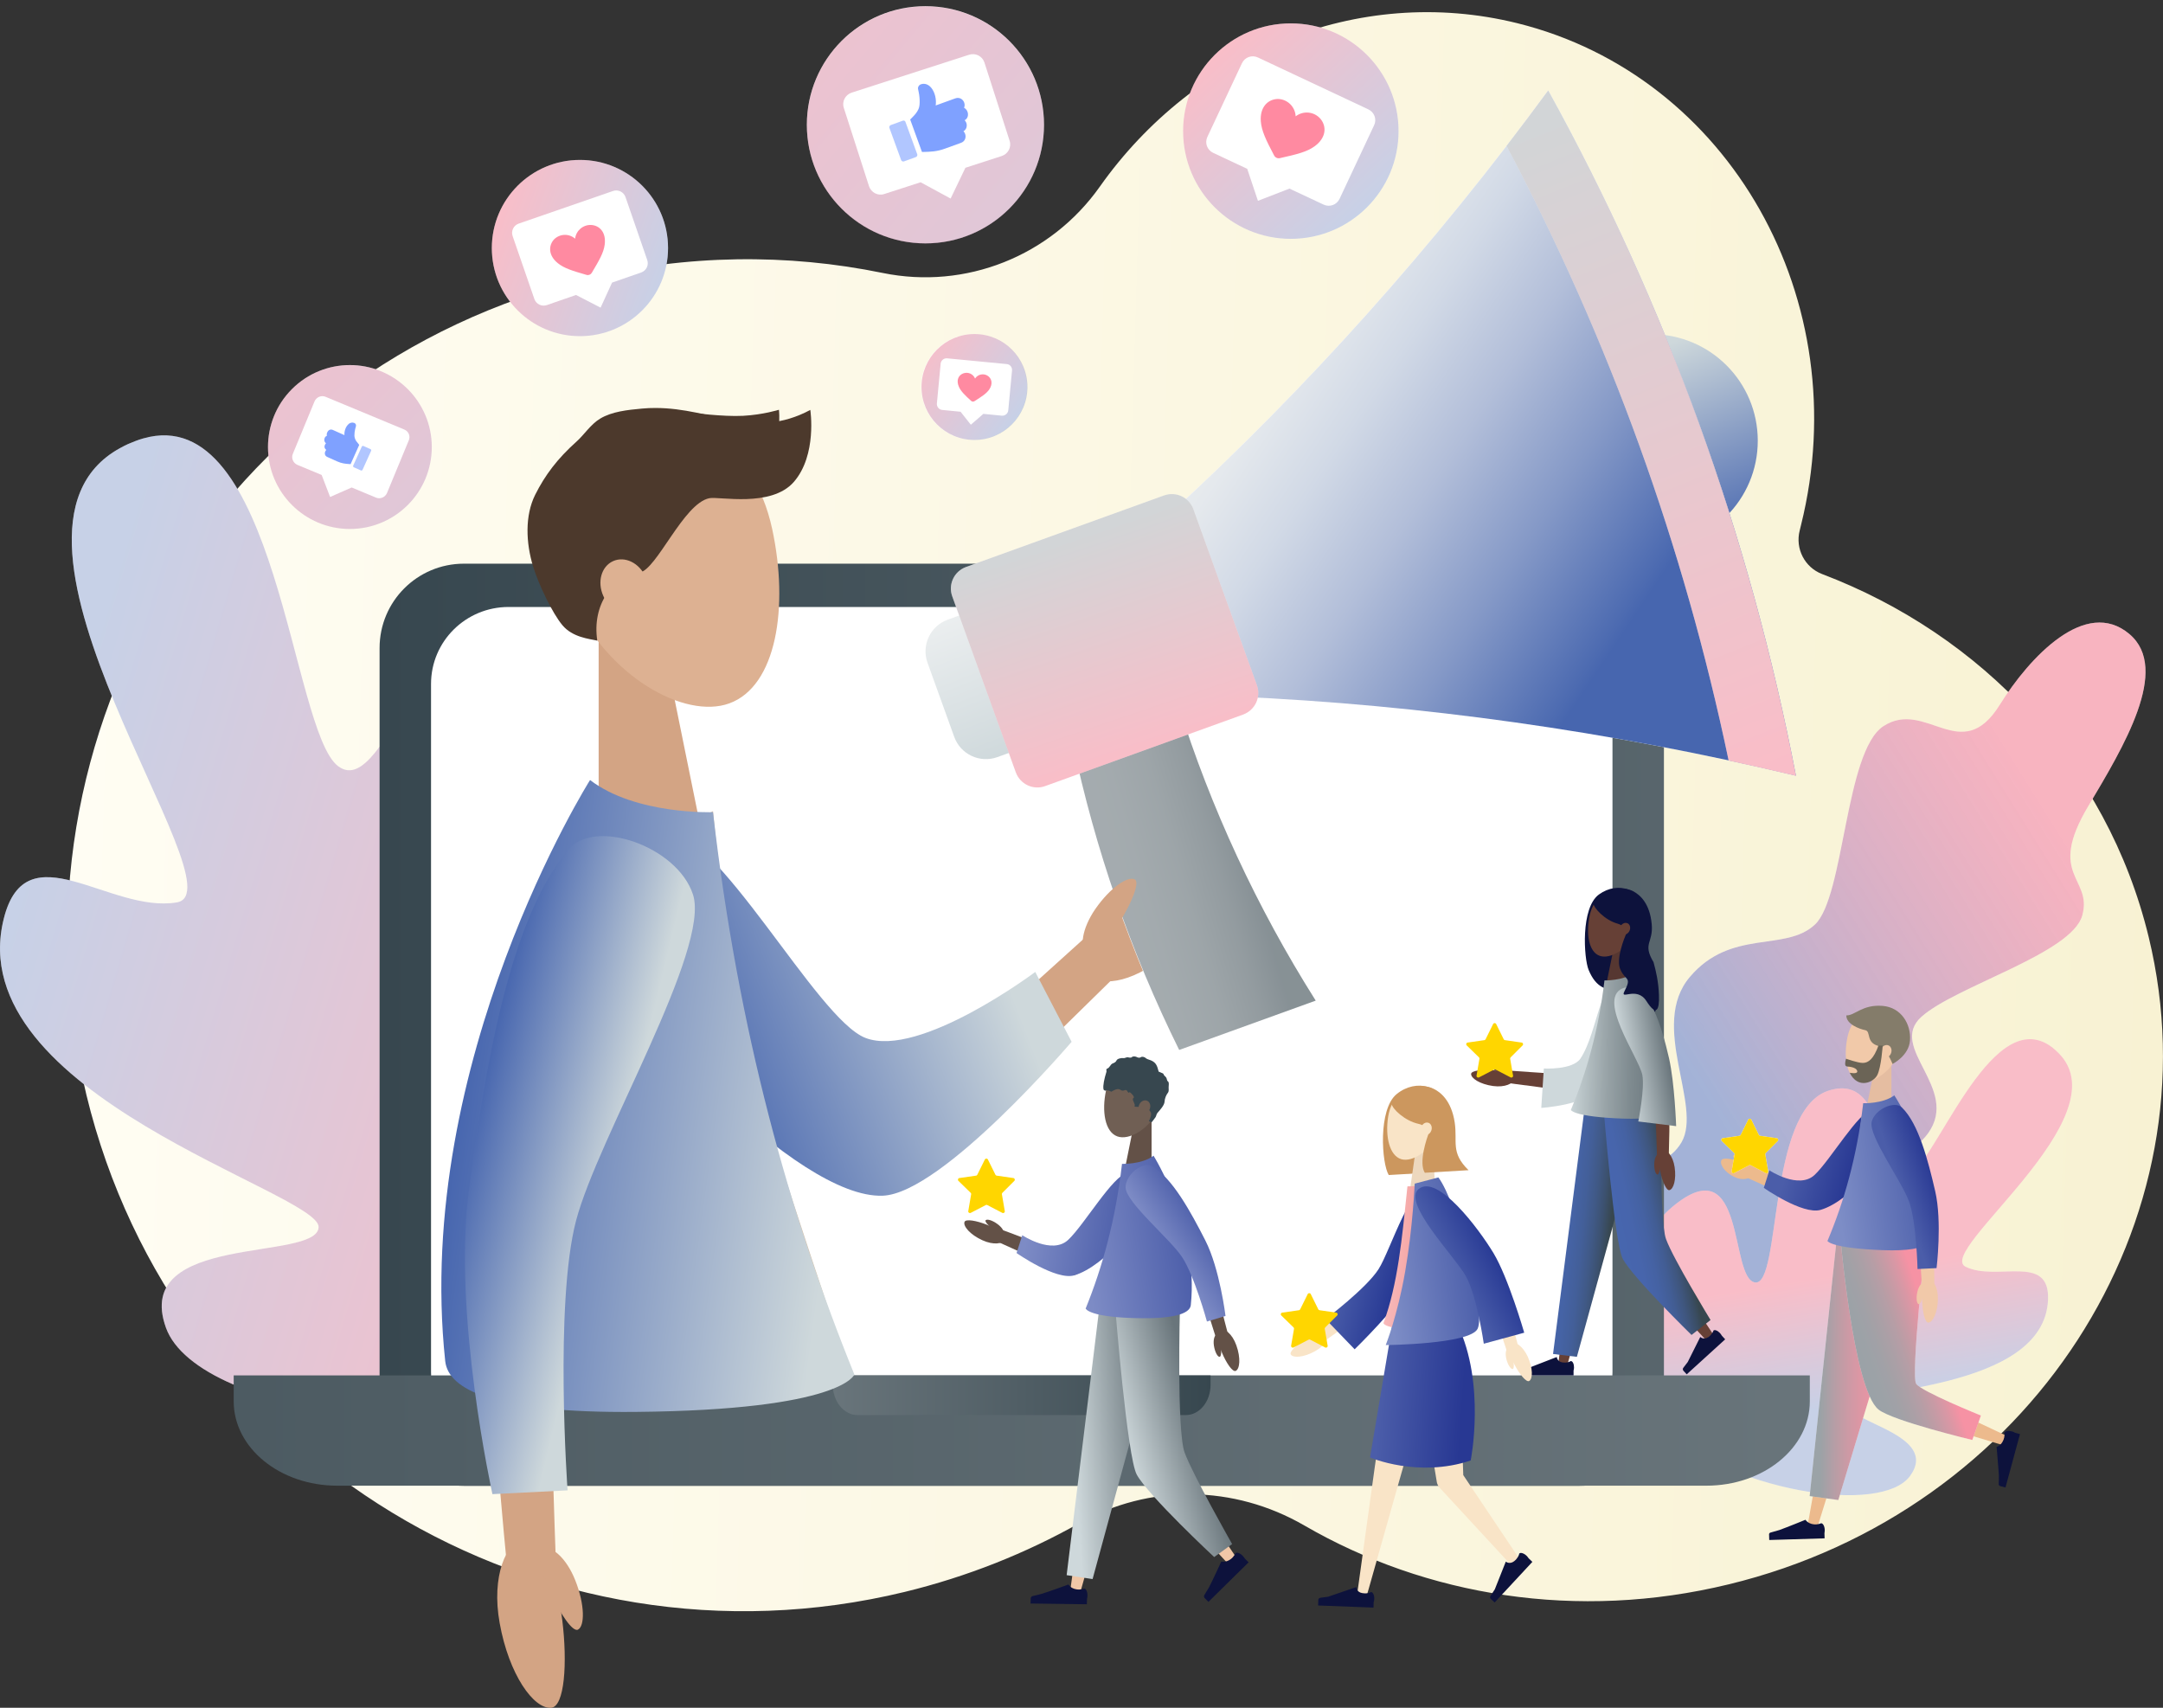 <?xml version="1.0" encoding="utf-8"?>
<!-- Generator: Adobe Illustrator 23.1.1, SVG Export Plug-In . SVG Version: 6.00 Build 0)  -->
<svg version="1.1" id="Layer_1" xmlns="http://www.w3.org/2000/svg" xmlns:xlink="http://www.w3.org/1999/xlink" x="0px" y="0px"
	 viewBox="0 0 1433.7 1131.9" style="enable-background:new 0 0 1433.7 1131.9;" xml:space="preserve">
<rect x="0" y="0" width="1433.7" height="1131.9" fill="#333333" stroke="none"/>
<style type="text/css">
	.st0{fill:url(#SVGID_1_);}
	.st1{fill:#FFFFFF;}
	.st2{opacity:0.3;fill:url(#SVGID_2_);enable-background:new    ;}
	.st3{opacity:0.5;fill:url(#SVGID_3_);enable-background:new    ;}
	.st4{opacity:0.3;fill:url(#SVGID_4_);enable-background:new    ;}
	.st5{fill:url(#SVGID_5_);}
	.st6{fill:url(#SVGID_6_);}
	.st7{fill:url(#SVGID_7_);}
	.st8{fill:#4C392C;}
	.st9{fill:#D3A484;}
	.st10{fill:#DDB192;}
	.st11{fill:url(#SVGID_8_);}
	.st12{fill:#D6C2AB;}
	.st13{fill:url(#SVGID_9_);}
	.st14{fill:url(#SVGID_10_);}
	.st15{fill:url(#SVGID_11_);}
	.st16{opacity:0.6;fill:url(#SVGID_12_);enable-background:new    ;}
	.st17{fill:url(#SVGID_13_);}
	.st18{fill:url(#SVGID_14_);}
	.st19{opacity:0.3;fill:url(#SVGID_15_);enable-background:new    ;}
	.st20{opacity:0.3;fill:url(#SVGID_16_);enable-background:new    ;}
	.st21{fill:#664036;}
	.st22{fill:url(#SVGID_17_);}
	.st23{fill:#0D123C;}
	.st24{fill:#563731;}
	.st25{fill:url(#SVGID_18_);}
	.st26{fill:url(#SVGID_19_);}
	.st27{fill:#78D0F0;}
	.st28{fill:url(#SVGID_20_);}
	.st29{fill:url(#SVGID_21_);}
	.st30{fill:#E5BDA1;}
	.st31{fill:#F1C9A9;}
	.st32{fill:#847C6A;}
	.st33{fill:#6B6456;}
	.st34{fill:#ECBA8D;}
	.st35{opacity:0.5;fill:url(#SVGID_22_);enable-background:new    ;}
	.st36{opacity:0.5;fill:url(#SVGID_23_);enable-background:new    ;}
	.st37{fill:url(#SVGID_24_);}
	.st38{fill:#D8C4AD;}
	.st39{fill:url(#SVGID_25_);}
	.st40{fill:url(#SVGID_26_);}
	.st41{fill:#CC975E;}
	.st42{fill:#EDD8BE;}
	.st43{fill:#F9E4C7;}
	.st44{fill:url(#SVGID_27_);}
	.st45{fill:url(#SVGID_28_);}
	.st46{fill:url(#SVGID_29_);}
	.st47{fill:url(#SVGID_30_);}
	.st48{fill:url(#SVGID_31_);}
	.st49{fill:#635147;}
	.st50{fill:#705F54;}
	.st51{fill:#37474F;}
	.st52{fill:#F0C7A7;}
	.st53{fill:url(#SVGID_32_);}
	.st54{fill:url(#SVGID_33_);}
	.st55{fill:url(#SVGID_34_);}
	.st56{fill:url(#SVGID_35_);}
	.st57{fill:url(#SVGID_36_);}
	.st58{opacity:0.3;fill:url(#SVGID_37_);enable-background:new    ;}
	.st59{fill:#FF1744;fill-opacity:0.5;}
	.st60{opacity:0.3;fill:url(#SVGID_38_);enable-background:new    ;}
	.st61{opacity:0.3;fill:url(#SVGID_39_);enable-background:new    ;}
	.st62{opacity:0.3;fill:url(#SVGID_40_);enable-background:new    ;}
	.st63{opacity:0.6;}
	.st64{opacity:0.6;fill:#2962FF;enable-background:new    ;}
	.st65{fill:#2962FF;}
	.st66{opacity:0.3;fill:url(#SVGID_41_);enable-background:new    ;}
	.st67{fill:#FFD600;}
</style>
<g>
	
		<linearGradient id="SVGID_1_" gradientUnits="userSpaceOnUse" x1="36.801" y1="638.019" x2="1427.866" y2="638.019" gradientTransform="matrix(1 2.930000e-02 2.930000e-02 -1 -8.021 1155.042)">
		<stop  offset="0" style="stop-color:#FFFDF3"/>
		<stop  offset="1" style="stop-color:#F8F2D3"/>
	</linearGradient>
	<path class="st0" d="M1424.2,621c-27.6-113.8-110.9-200.4-216.4-240.5c-11.6-4.4-18-16.9-14.9-28.9c0.3-1.2,0.6-2.4,0.9-3.7
		c36.9-148.7-47.3-297.6-188-332.5C899.6-10.9,791.4,35.4,729,123.7c-32.5,46-88.9,68.5-144,57.2c-62.9-12.9-129.7-12.4-196.3,3.7
		C147.4,243.2-0.9,485.5,57.3,725.8s301.1,387.8,542.4,329.3c41.5-10.1,80.2-25.6,115.6-45.5c46.3-26.1,102.5-25.6,149.3,1.5
		c80.6,46.7,180.8,63.4,281.2,39C1345.4,1001.8,1470,809.7,1424.2,621z"/>
	<path class="st1" d="M2.5,608.9c-29.3,116.8,209.8,181.5,208.7,204.5c-1.1,23-123.9,3.4-101.2,66.6
		c21.1,58.6,212.8,87.8,355.6,26.8c4.1-1.8,109.7-171.8,40-275.8c-69.7-104-97.5,69.9-131.3,64.2c-33.8-5.7,47.8-217.6-19.9-265.8
		c-70.1-49.9-97.5,103.2-130.3,78.4c-31.1-23.4-40.4-242.6-129.2-217.2c-3.2,0.9-6.5,2.2-10,3.7l0,0l0,0c-1.8,0.8-3.7,1.8-5.5,2.8
		c-103.4,56.9,82.1,293.6,37.8,301C72.8,605.6,17.3,549.7,2.5,608.9z"/>
	
		<linearGradient id="SVGID_2_" gradientUnits="userSpaceOnUse" x1="453.254" y1="434.391" x2="22.922" y2="560.959" gradientTransform="matrix(1 0 0 -1 0 1132)">
		<stop  offset="0" style="stop-color:#ED2649"/>
		<stop  offset="1" style="stop-color:#4766AF"/>
	</linearGradient>
	<path class="st2" d="M2.5,608.9c-29.3,116.8,209.8,181.5,208.7,204.5c-1.1,23-123.9,3.4-101.2,66.6
		c21.1,58.6,212.8,87.8,355.6,26.8c4.1-1.8,109.7-171.8,40-275.8c-69.7-104-97.5,69.9-131.3,64.2c-33.8-5.7,47.8-217.6-19.9-265.8
		c-70.1-49.9-97.5,103.2-130.3,78.4c-31.1-23.4-40.4-242.6-129.2-217.2c-3.2,0.9-6.5,2.2-10,3.7l0,0l0,0c-1.8,0.8-3.7,1.8-5.5,2.8
		c-103.4,56.9,82.1,293.6,37.8,301C72.8,605.6,17.3,549.7,2.5,608.9z"/>
	<path class="st1" d="M1087.8,925.3c25.5-3,71.5-15.6,88.3-39.8c15.5-22.3-4.8-51.8,6.5-73.6c11.3-21.8,77.3-35.6,95.4-60.8
		c21.4-29.9-27.2-56.7-4.4-77.2c22.8-20.4,99.7-41.9,106.6-67.2s-23.8-25.8,3.9-72.3c23.4-39.3,54.7-90.9,27.4-114.1
		c-29.1-24.7-66.3,15.3-86.1,47c-25.5,40.8-48.8-4.3-77,14c-25.5,16.6-25.8,113.1-45.4,131.5s-55.6,2.5-82.9,34.7
		c-27.3,32.1,8.7,85.3-5.6,109.7c-14.3,24.4-52.6,13.3-73.1,47.9C1021,839.7,1087.8,925.3,1087.8,925.3z"/>
	
		<linearGradient id="SVGID_3_" gradientUnits="userSpaceOnUse" x1="1135.667" y1="398.101" x2="1383.311" y2="552.879" gradientTransform="matrix(1 0 0 -1 0 1132)">
		<stop  offset="0" style="stop-color:#4766AF"/>
		<stop  offset="1" style="stop-color:#EA274B;stop-opacity:0.7"/>
	</linearGradient>
	<path class="st3" d="M1087.8,925.3c25.5-3,71.5-15.6,88.3-39.8c15.5-22.3-4.8-51.8,6.5-73.6c11.3-21.8,77.3-35.6,95.4-60.8
		c21.4-29.9-27.2-56.7-4.4-77.2c22.8-20.4,99.7-41.9,106.6-67.2s-23.8-25.8,3.9-72.3c23.4-39.3,54.7-90.9,27.4-114.1
		c-29.1-24.7-66.3,15.3-86.1,47c-25.5,40.8-48.8-4.3-77,14c-25.5,16.6-25.8,113.1-45.4,131.5s-55.6,2.5-82.9,34.7
		c-27.3,32.1,8.7,85.3-5.6,109.7c-14.3,24.4-52.6,13.3-73.1,47.9C1021,839.7,1087.8,925.3,1087.8,925.3z"/>
	<path class="st1" d="M1357.5,861.4c-2.5,61.3-128.5,58.4-131.3,69.8s60,19.5,39.8,47.1c-18.7,25.6-116.5,12.3-177.5-38.1
		c-1.8-1.5-28.9-99.7,20.1-140.4c49-40.8,37.5,48.1,54.8,50.2c17.3,2.1,8-113.1,48-126.9c41.4-14.3,32.8,64.4,52.3,57
		c18.6-7,54.6-112.6,94.3-87.5c1.4,0.9,2.9,2,4.3,3.3l0,0v0c0.8,0.7,1.5,1.4,2.3,2.2c42.3,42.6-82.3,131.5-61.7,141.5
		C1323.6,849.7,1358.7,830.4,1357.5,861.4z"/>
	
		<linearGradient id="SVGID_4_" gradientUnits="userSpaceOnUse" x1="1246.314" y1="204.766" x2="1232.408" y2="289.491" gradientTransform="matrix(1 0 0 -1 0 1132)">
		<stop  offset="0" style="stop-color:#4766AF"/>
		<stop  offset="1" style="stop-color:#ED2649"/>
	</linearGradient>
	<path class="st4" d="M1357.5,861.4c-2.5,61.3-128.5,58.4-131.3,69.8s60,19.5,39.8,47.1c-18.7,25.6-116.5,12.3-177.5-38.1
		c-1.8-1.5-28.9-99.7,20.1-140.4c49-40.8,37.5,48.1,54.8,50.2c17.3,2.1,8-113.1,48-126.9c41.4-14.3,32.8,64.4,52.3,57
		c18.6-7,54.6-112.6,94.3-87.5c1.4,0.9,2.9,2,4.3,3.3l0,0v0c0.8,0.7,1.5,1.4,2.3,2.2c42.3,42.6-82.3,131.5-61.7,141.5
		C1323.6,849.7,1358.7,830.4,1357.5,861.4z"/>
	<g>
		<g>
			<g>
				<g>
					<g>
						
							<linearGradient id="SVGID_5_" gradientUnits="userSpaceOnUse" x1="251.625" y1="452.806" x2="1538.237" y2="452.806" gradientTransform="matrix(1 0 0 -1 0 1132)">
							<stop  offset="0" style="stop-color:#37474F"/>
							<stop  offset="1" style="stop-color:#69757B"/>
						</linearGradient>
						<path class="st5" d="M1047,373.6H307.5c-30.9,0-55.9,25-55.9,55.9v499.4c0,30.9,25,55.9,55.9,55.9H1047
							c30.9,0,55.9-25,55.9-55.9V429.5C1102.9,398.7,1077.9,373.6,1047,373.6z"/>
						<path class="st1" d="M1068.8,453.3v456.1c0,4-0.5,8-1.4,11.7c-5.3,22.5-25.7,39.3-50,39.3H337.1c-28.4,0-51.4-22.8-51.4-51
							V453.3c0-28.2,23-51,51.4-51h680.3C1045.8,402.3,1068.8,425.1,1068.8,453.3z"/>
						
							<linearGradient id="SVGID_6_" gradientUnits="userSpaceOnUse" x1="-641.192" y1="183.808" x2="1218.78" y2="183.808" gradientTransform="matrix(1 0 0 -1 0 1132)">
							<stop  offset="0" style="stop-color:#37474F"/>
							<stop  offset="1" style="stop-color:#69757B"/>
						</linearGradient>
						<path class="st6" d="M154.9,911.6v17.2c0,30.9,30.7,55.9,68.6,55.9H1131c37.9,0,68.6-25,68.6-55.9v-17.2L154.9,911.6
							L154.9,911.6z"/>
					</g>
					
						<linearGradient id="SVGID_7_" gradientUnits="userSpaceOnUse" x1="552.049" y1="207.202" x2="802.485" y2="207.202" gradientTransform="matrix(1 0 0 -1 0 1132)">
						<stop  offset="0" style="stop-color:#69757B"/>
						<stop  offset="1" style="stop-color:#37474F"/>
					</linearGradient>
					<path class="st7" d="M552,911.6v6.2c0,11.1,7.4,20.1,16.4,20.1H786c9.1,0,16.4-9,16.4-20.1v-6.2L552,911.6L552,911.6z"/>
				</g>
			</g>
		</g>
		<g>
			<path class="st8" d="M458,273.5c0,0,21.3,2.8,34.5,2.1c13.2-0.7,23.8-4,23.8-4s2.7,22.2-9.5,34.3c-13.6,13.5-42.5,7.6-42.5,7.6
				L458,273.5z"/>
			<polygon class="st9" points="462.9,541.1 396.8,541.1 396.8,414.6 437.2,414.6 			"/>
			<path class="st10" d="M511.8,350.5c11.2,51.9,2.9,104.3-28.4,115.7c-29.4,10.7-80.5-17.5-103.8-68.9
				c-24.6-54.1-12.6-94.5,31-109.5C456.7,271.8,499.5,293.6,511.8,350.5z"/>
			<path class="st8" d="M537.1,271.7c-37.7,20.1-64.6-1.3-102.7-1.3c-2.9,0-5.9,0.1-8.9,0.4c-9.8,0.9-19.9,2-27.6,6.6
				c-6.4,3.8-10.7,10.8-15.9,15.4c-12.4,11.1-20.7,22-27.3,35.2c-6.8,13.7-6.2,31.7-1.3,47.6c3.7,11.9,12.7,30.8,19.4,38.8
				s17.6,9,23.1,10.2c-3.6-23.7,10-42.3,28-45.1c11.4-1.8,29.1-45.9,46.3-49.3c6.5-1.3,41,6.4,56-10.8
				C541.7,301.5,537.1,271.7,537.1,271.7z"/>
			<path class="st10" d="M427.9,382.4c4.2,9.3,1.3,19.6-6.5,23.1c-7.7,3.5-17.4-1.2-21.5-10.5c-4.2-9.3-1.3-19.6,6.5-23.1
				C414.2,368.4,423.8,373.1,427.9,382.4z"/>
			<path class="st9" d="M724.8,616.4L588.1,739.8l-153.6-185l-19.9-20.2l-40.3,41.6l20.8,19.3l173.6,188.8l0.9,0.8
				c7.2,6.7,18.3,7.8,26.8,2.1l145.9-143.1L724.8,616.4z"/>
			
				<linearGradient id="SVGID_8_" gradientUnits="userSpaceOnUse" x1="653.857" y1="517.265" x2="452.198" y2="439.323" gradientTransform="matrix(1 0 0 -1 0 1132)">
				<stop  offset="0" style="stop-color:#CED8DB"/>
				<stop  offset="1" style="stop-color:#4766AF"/>
			</linearGradient>
			<path class="st11" d="M382.8,616.5c30.8,52.4,145.2,178.3,202.4,176c39.5-1.6,125.1-102,125.1-102l-24.1-46.3
				c0,0-76.8,57.6-112.6,43.7C541.1,675.3,476,549,438,548.4C404.5,547.8,368.9,593,382.8,616.5z"/>
			<path class="st12" d="M403.2,527.5c0,0,34.7,30.4,69.4,10.1c0,0,11.9,126.8,27.4,178.5c15.5,51.7,61.2,187.6,61.2,187.6H308.9
				C302.1,788,345.8,656.5,403.2,527.5z"/>
			
				<linearGradient id="SVGID_9_" gradientUnits="userSpaceOnUse" x1="557.396" y1="381.661" x2="306.25" y2="416.302" gradientTransform="matrix(1 0 0 -1 0 1132)">
				<stop  offset="0" style="stop-color:#CED8DB"/>
				<stop  offset="1" style="stop-color:#4766AF"/>
			</linearGradient>
			<path class="st13" d="M391.1,517c0,0-117.2,185.9-96,385.1c2,18.8,31.9,34.6,126.5,33.7c136.9-1.3,144.7-24.8,144.7-24.8
				c-43.3-106.7-77-227.4-93.7-372.7C472.6,538.3,421.4,540.2,391.1,517z"/>
			<path class="st9" d="M399.9,565.8l-10.5,26.3c-13.4,33.7-25.5,67.1-36.6,101.4c-5.5,17.1-10.7,34.4-15.4,52.1
				c-4.6,17.7-8.8,35.6-11.3,54.8c-0.6,4.8-1.1,9.8-1.4,14.8l-0.5,13.9c-0.1,9.1-0.2,18.2,0,27.2c0.3,18,1,35.9,1.9,53.7
				c1.9,35.6,4.6,70.9,7.9,106.4l1.6,16.8l32.7-2.3l-0.6-16.9c-1.3-34.9-1.9-70.1-1.8-105c0.1-17.5,0.4-34.9,1.1-52.1
				c0.3-8.6,0.9-17.2,1.5-25.7l1.2-12.5c0.4-3.8,1-7.5,1.7-11.4c2.9-15.6,7.5-32,12.6-48.2c5.2-16.2,11-32.4,17.1-48.6
				c12.3-32.2,26-64.6,40.2-95.7l11.8-25.8L399.9,565.8z"/>
			
				<linearGradient id="SVGID_10_" gradientUnits="userSpaceOnUse" x1="406.845" y1="350.006" x2="309.108" y2="373.513" gradientTransform="matrix(1 0 0 -1 0 1132)">
				<stop  offset="0" style="stop-color:#CED8DB"/>
				<stop  offset="1" style="stop-color:#4766AF"/>
			</linearGradient>
			<path class="st14" d="M376.8,563c-39.3,46.4-55.1,144.7-66,226.2c-10.9,81.5,15.6,201.1,15.6,201.1l49.8-2.5
				c0,0-8.8-123.5,5.6-178.7c14.5-55.2,89.4-180.2,77.5-216.3C448.8,560.9,394.4,542.1,376.8,563z"/>
			<path class="st9" d="M803.4,570.6c7.2,9.1-2.5,35.2-26.8,58.7c-22.4,21.6-46.6,25.5-54.6,16.9
				C704.2,626.9,792.3,556.4,803.4,570.6z"/>
			<path class="st9" d="M365.3,1131.9c-11.6,0.9-28-22.1-34.1-56.1c-5.7-31.3,4.5-54,16.1-55.9
				C373.1,1015.7,383.2,1130.5,365.3,1131.9z"/>
			<path class="st9" d="M383.1,1080.1c4.5-2.3,4.7-16.3-1.8-32.7c-6-15.1-15.7-22.7-20.5-20.8C350.1,1031,376.1,1083.7,383.1,1080.1
				z"/>
			<g>
				
					<linearGradient id="SVGID_11_" gradientUnits="userSpaceOnUse" x1="1073.598" y1="890.95" x2="1126.445" y2="761.905" gradientTransform="matrix(1 0 0 -1 0 1132)">
					<stop  offset="0" style="stop-color:#CED8DB"/>
					<stop  offset="1" style="stop-color:#4766AF"/>
				</linearGradient>
				<circle class="st15" cx="1094.5" cy="292.1" r="70.6"/>
				<path class="st1" d="M872,663.6c-30.2,10.9-60.3,21.8-90.5,32.7c-31.9-64.5-55.7-132.9-70.6-203.6c23.3-8.4,46.7-16.9,70-25.3
					C802.4,535.8,833,601.7,872,663.6z"/>
				
					<linearGradient id="SVGID_12_" gradientUnits="userSpaceOnUse" x1="826.445" y1="563.541" x2="724.438" y2="534.044" gradientTransform="matrix(1 0 0 -1 0 1132)">
					<stop  offset="0" style="stop-color:#37474F"/>
					<stop  offset="0.189" style="stop-color:#4B5960"/>
					<stop  offset="0.426" style="stop-color:#5C696F"/>
					<stop  offset="0.684" style="stop-color:#667278"/>
					<stop  offset="1" style="stop-color:#69757B"/>
				</linearGradient>
				<path class="st16" d="M872.1,663.2c-30.2,10.9-60.3,21.8-90.5,32.7c-31.9-64.5-55.7-132.9-70.6-203.6
					c23.3-8.4,46.7-16.9,70-25.3C802.5,535.4,833,601.3,872.1,663.2z"/>
				<path class="st1" d="M1190.4,514.1c-124-29.6-248.3-47-371.1-52.4c-12.4-41.2-26.9-81.7-43.7-121.3
					C866.4,257,950.5,163.2,1026.2,60C1104.4,201.8,1159.8,355.1,1190.4,514.1z"/>
				
					<linearGradient id="SVGID_13_" gradientUnits="userSpaceOnUse" x1="837.058" y1="928.406" x2="1102.148" y2="751.199" gradientTransform="matrix(1 0 0 -1 0 1132)">
					<stop  offset="0" style="stop-color:#ECEFF0"/>
					<stop  offset="0.118" style="stop-color:#E5E9ED"/>
					<stop  offset="0.29" style="stop-color:#D1D9E6"/>
					<stop  offset="0.496" style="stop-color:#B2BED9"/>
					<stop  offset="0.727" style="stop-color:#8599C7"/>
					<stop  offset="0.977" style="stop-color:#4D6BB1"/>
					<stop  offset="1" style="stop-color:#4766AF"/>
				</linearGradient>
				<path class="st17" d="M1190.4,514.1c-124-29.6-248.3-47-371.1-52.4c-12.4-41.2-26.9-81.7-43.7-121.3
					C866.4,257,950.5,163.2,1026.2,60C1104.4,201.8,1159.8,355.1,1190.4,514.1z"/>
				
					<linearGradient id="SVGID_14_" gradientUnits="userSpaceOnUse" x1="634.587" y1="728.119" x2="672.686" y2="629.799" gradientTransform="matrix(1 0 0 -1 0 1132)">
					<stop  offset="0" style="stop-color:#ECEFF0"/>
					<stop  offset="1" style="stop-color:#CED8DB"/>
				</linearGradient>
				<path class="st18" d="M646.2,404.2l-18,6.5c-11.6,4.2-17.6,17-13.4,28.6l17.7,49.1c4.2,11.6,17,17.6,28.6,13.4l18-6.5
					c11.6-4.2,17.6-17,13.4-28.6l-17.7-49.1C670.6,406.1,657.8,400,646.2,404.2z"/>
				<path class="st1" d="M1026.2,60c-9.1,12.4-18.3,24.6-27.6,36.7c68,128.2,117.5,265.3,147.2,407.4c14.9,3.2,29.7,6.6,44.6,10.1
					C1159.8,355.1,1104.4,201.8,1026.2,60z"/>
				<path class="st1" d="M771.5,328.4l-131.2,47.4c-7.9,2.9-12,11.6-9.1,19.5l42.1,116.6c2.9,7.9,11.6,12,19.5,9.1L824,473.6
					c7.9-2.9,12-11.6,9.1-19.5L791,337.5C788.2,329.6,779.4,325.5,771.5,328.4z"/>
				
					<linearGradient id="SVGID_15_" gradientUnits="userSpaceOnUse" x1="1011.503" y1="1051.296" x2="1181.105" y2="628.52" gradientTransform="matrix(1 0 0 -1 0 1132)">
					<stop  offset="0" style="stop-color:#69757B"/>
					<stop  offset="1" style="stop-color:#ED2649"/>
				</linearGradient>
				<path class="st19" d="M1026.2,60c-9.1,12.4-18.3,24.6-27.6,36.7c68,128.2,117.5,265.3,147.2,407.4c14.9,3.2,29.7,6.6,44.6,10.1
					C1159.8,355.1,1104.4,201.8,1026.2,60z"/>
				
					<linearGradient id="SVGID_16_" gradientUnits="userSpaceOnUse" x1="708.77" y1="776.285" x2="757.113" y2="633.714" gradientTransform="matrix(1 0 0 -1 0 1132)">
					<stop  offset="0" style="stop-color:#69757B"/>
					<stop  offset="1" style="stop-color:#ED2649"/>
				</linearGradient>
				<path class="st20" d="M771.5,328.4l-131.2,47.4c-7.9,2.9-12,11.6-9.1,19.5l42.1,116.6c2.9,7.9,11.6,12,19.5,9.1L824,473.6
					c7.9-2.9,12-11.6,9.1-19.5L791,337.5C788.2,329.6,779.4,325.5,771.5,328.4z"/>
			</g>
			<path class="st9" d="M752.2,582.9c-4.5-2.5-16.2,5.2-26.2,19.6c-9.2,13.4-10.2,25.6-5.9,28.5
				C729.6,637.6,759.1,586.8,752.2,582.9z"/>
		</g>
	</g>
	<g>
		<g>
			<path class="st21" d="M1066.1,655.2l-20.3,61.8l5.9-3.8l-46.9-3.3l-4.3-0.3l-0.8,8.2l4.2,0.6l46.6,6.1c2.6,0.3,5-1.2,5.8-3.5
				l0.1-0.3l23.1-60.8l2.5-6.7l-13.8-4.9L1066.1,655.2z"/>
			<path class="st21" d="M975.1,711.8c-0.1,2.9,5.9,6.8,14.5,8c8,1.1,13.6-1.7,14-4.6C1004.4,708.6,975.3,707.3,975.1,711.8z"/>
			<path class="st21" d="M988,706.7c0.5-1.2,4.1-1.3,8.3,0.1c3.9,1.4,5.9,3.7,5.5,5C1000.8,714.6,987.2,708.6,988,706.7z"/>
		</g>
		
			<linearGradient id="SVGID_17_" gradientUnits="userSpaceOnUse" x1="-1573.918" y1="446.094" x2="-1535.423" y2="434.879" gradientTransform="matrix(1 0 0 -1 2599.254 1132)">
			<stop  offset="0" style="stop-color:#CED8DB"/>
			<stop  offset="1" style="stop-color:#CED8DB"/>
		</linearGradient>
		<path class="st22" d="M1023.3,708.2l-1.7,26.1c0,0,29.4-1.7,39-13.3c13.4-16.2,30.9-62.4,16.2-69.4c-16.3-7.8-17.2,32.1-29.3,50.1
			C1042.2,709.3,1023.3,708.2,1023.3,708.2z"/>
		<path class="st23" d="M1059.9,592.8c12.8-9.2,28.3-2.9,30.3,10.4c2.7,17.2-0.7,31.1,3.6,42.5c6.6,17.7,3.2,25.1,3.2,25.1
			c-17.5-23.9-34-3.9-44-27.9C1049.8,635.2,1047.6,601.6,1059.9,592.8z"/>
		<polygon class="st24" points="1065,650.9 1080.4,650.9 1080.4,621.6 1071,621.6 		"/>
		<path class="st21" d="M1053.7,606.7c-2.6,12-0.7,24.2,6.6,26.8c6.8,2.5,18.6-4.1,24-16c5.7-12.5,2.9-21.9-7.2-25.4
			C1066.5,588.5,1056.6,593.6,1053.7,606.7z"/>
		<polygon class="st21" points="1033.4,899.7 1043.7,825.1 1054.6,750.6 1056.5,737.1 1084.9,743.3 1081.1,756.4 1060.3,828.6 
			1039.9,901 1039,904.2 1033,903 		"/>
		<path class="st21" d="M1095.7,737.1l0.5,13.6l2.7,79.1l34.6,51.5l1.8,2.8l-4.8,3.8l-2.2-2.4l-44.2-47.8c-0.8-0.9-1.4-2-1.6-3.2
			l-0.2-1.1l-13.3-79.9l-2.2-13.4L1095.7,737.1z"/>
		
			<linearGradient id="SVGID_18_" gradientUnits="userSpaceOnUse" x1="1008.864" y1="320.879" x2="1067.103" y2="315.087" gradientTransform="matrix(1 0 0 -1 0 1132)">
			<stop  offset="0" style="stop-color:#4766AF"/>
			<stop  offset="0.379" style="stop-color:#4765AD"/>
			<stop  offset="0.555" style="stop-color:#4563A5"/>
			<stop  offset="0.69" style="stop-color:#435F99"/>
			<stop  offset="0.803" style="stop-color:#405986"/>
			<stop  offset="0.902" style="stop-color:#3C516F"/>
			<stop  offset="0.992" style="stop-color:#384852"/>
			<stop  offset="1" style="stop-color:#37474F"/>
		</linearGradient>
		<polygon class="st25" points="1090.5,734.6 1050.3,734.6 1029.4,897.4 1045.2,899.3 		"/>
		
			<linearGradient id="SVGID_19_" gradientUnits="userSpaceOnUse" x1="-1529.491" y1="317.37" x2="-1486.567" y2="326.833" gradientTransform="matrix(1 0 0 -1 2599.254 1132)">
			<stop  offset="0" style="stop-color:#4766AF"/>
			<stop  offset="0.279" style="stop-color:#4765AC"/>
			<stop  offset="0.47" style="stop-color:#4562A3"/>
			<stop  offset="0.634" style="stop-color:#425D94"/>
			<stop  offset="0.783" style="stop-color:#3F567E"/>
			<stop  offset="0.92" style="stop-color:#3A4D63"/>
			<stop  offset="1" style="stop-color:#37474F"/>
		</linearGradient>
		<path class="st26" d="M1101.5,734.6h-38.6c0,0,7.1,89.4,12.8,99.9c6.9,12.6,45.5,50.3,45.5,50.3l12.6-9.9c0,0-24.8-40.6-29.5-53.6
			S1101.5,734.6,1101.5,734.6z"/>
		<path class="st27" d="M1080.7,648.4c0,0-8.3,7.2-16.5,2.4c0,0-2.8,30.2-6.5,42.5c-3.7,12.3-13.3,43.6-13.3,43.6l58.8,1
			C1104.8,710.4,1094.4,679.1,1080.7,648.4z"/>
		<path class="st21" d="M1074.8,668.3c3.8,7.2,7.6,14.7,11,22.2c1.7,3.7,3.3,7.5,4.8,11.3c1.5,3.8,2.8,7.6,3.7,11.3
			c0.2,0.9,0.4,1.8,0.6,2.7l0.5,3c0.3,2,0.5,4,0.7,6.1c0.4,4.1,0.7,8.2,1,12.4c0.5,8.3,0.9,16.7,1.1,25l0.1,4l7.8,0.1l0.1-4
			c0.3-8.5,0.4-16.9,0.3-25.4c0-4.2-0.1-8.5-0.3-12.8c-0.1-2.1-0.2-4.3-0.4-6.5l-0.3-3.3c-0.1-1.2-0.3-2.4-0.5-3.5
			c-0.9-4.5-2.1-8.7-3.5-12.9c-1.4-4.1-2.9-8.2-4.4-12.1c-3.1-8-6.5-15.7-10.2-23.5l-2.9-6.1l-12.3,6.3L1074.8,668.3z"/>
		
			<linearGradient id="SVGID_20_" gradientUnits="userSpaceOnUse" x1="-1558.892" y1="439.575" x2="-1491.601" y2="438.362" gradientTransform="matrix(1 0 0 -1 2599.254 1132)">
			<stop  offset="0" style="stop-color:#CED8DB"/>
			<stop  offset="0.117" style="stop-color:#BBC6C9"/>
			<stop  offset="0.372" style="stop-color:#98A3A7"/>
			<stop  offset="0.612" style="stop-color:#7E8A8F"/>
			<stop  offset="0.828" style="stop-color:#6E7A80"/>
			<stop  offset="1" style="stop-color:#69757B"/>
		</linearGradient>
		<path class="st28" d="M1082.8,644.9c0,0,28.7,42.9,22.9,88.7c0,0,2.5,9-30.1,7.8c-32.6-1.2-34.4-5.7-34.4-5.7
			c10.3-24.6,18.3-52.4,22.3-85.9C1063.4,649.8,1075.6,650.2,1082.8,644.9z"/>
		
			<linearGradient id="SVGID_21_" gradientUnits="userSpaceOnUse" x1="-1524.197" y1="428.4" x2="-1493.28" y2="433.553" gradientTransform="matrix(1 0 0 -1 2599.254 1132)">
			<stop  offset="0" style="stop-color:#CED8DB"/>
			<stop  offset="1" style="stop-color:#69757B"/>
		</linearGradient>
		<path class="st29" d="M1085.9,743.3l25.1,3.1c0,0-1-28.5-4.7-44.9c-4.7-20.5-13.4-51.1-29.1-47c-20.6,5.4,9.3,46.7,11.4,58
			C1090.3,721.6,1085.9,743.3,1085.9,743.3z"/>
		<path class="st21" d="M1106.6,788.8c2.7-0.7,4.6-7.1,3.4-15.2c-1.1-7.5-5.1-11.8-7.9-11.4C1095.9,763.3,1102.4,789.9,1106.6,788.8
			z"/>
		<path class="st21" d="M1098.6,778.5c-1.2-0.2-2.3-3.3-2.1-7.5c0.2-3.9,1.8-6.3,3-6.2C1102.3,764.9,1100.4,778.8,1098.6,778.5z"/>
		<path class="st23" d="M1009.9,906.9l4.7-0.8v0l17.3-6.7v0.1c0,0,0.2,3,3.8,3.5c2.7,0.4,4.4-0.3,5.1-0.7c0.2-0.2,0.3-0.2,0.4-0.2
			c1.2,0,2.1,1.9,2.1,4.2c0,0.8-0.1,1.5-0.3,2.1v3.2h-34.5v-3.3C1008.5,907.6,1009.1,907,1009.9,906.9z"/>
		<path class="st23" d="M1115.8,906.5l2.9-3.8l0,0l8.3-16.6l0.1,0.1c0,0,2.2,2.1,5.2,0c2.2-1.5,3-3.2,3.3-3.9c0-0.2,0.1-0.4,0.1-0.4
			c0.9-0.8,2.8,0,4.4,1.7c0.5,0.6,0.9,1.2,1.2,1.7l2.2,2.4l-25.5,23.2l-2.2-2.4C1115.3,907.9,1115.3,907,1115.8,906.5z"/>
		<path class="st23" d="M1073.7,588.9c3.5,0,5.9,0.3,8.8,1.8c4.8,2.5,11.1,8.4,12.3,21.8c1.2,12.5-6.3,12.7,1.2,25.2
			c1.7,6.1,3.3,13.2,3.6,21.8c0.4,10.3-1.8,14.2-8.3,4s-17.9-0.1-14.5-6.6c5-9.6,0.5-6.9-2.6-14c-3.6-6.7,2.7-21.7,3.8-24.3
			c-0.8-2.5-1.7-5.3-5.8-6.4c-8.7-2.4-16-10.7-16-13.3C1056.4,596.3,1064.4,588.9,1073.7,588.9z"/>
		<path class="st21" d="M1074,614.2c-0.9,2-0.3,4.3,1.4,5c1.7,0.8,3.8-0.3,4.7-2.3c0.9-2,0.3-4.3-1.4-5
			C1077,611.2,1074.9,612.2,1074,614.2z"/>
	</g>
	<g>
		<polygon class="st30" points="1236.9,735.4 1253.7,735.4 1253.7,703.4 1243.5,703.4 		"/>
		<path class="st31" d="M1224.6,687.2c-2.8,13.1-0.7,26.4,7.2,29.3c7.4,2.7,20.4-4.4,26.3-17.4c6.2-13.7,3.2-23.9-7.8-27.7
			C1238.5,667.3,1227.7,672.8,1224.6,687.2z"/>
		<path class="st32" d="M1247.9,666.7c12.2,1,18.9,12,18.1,22.9c-0.7,10.2-11.6,15.6-11.6,15.6s-3.6-10.3-9.5-12
			c-8.2-2.3-4.7-9.6-8.5-10.4c-4-0.8-12.7-4-12.6-9.8C1229.5,673.2,1234.3,665.6,1247.9,666.7z"/>
		<path class="st31" d="M1246.7,695.4c-1,2.2-0.3,4.7,1.5,5.5c1.8,0.8,4.1-0.3,5.1-2.5s0.3-4.7-1.5-5.5
			C1250,692.1,1247.7,693.2,1246.7,695.4z"/>
		<path class="st33" d="M1247.9,693c0,0-0.9,14.2-3.6,19.6c-2.4,4.7-12.7,9.6-18.3-1.6c0,0,5.7,1.2,5-1.2c-0.8-2.8-6.6-2.9-6.6-2.9
			s-1.1-0.1-1.3-1.1c-0.3-1.6,0.5-4.1,0.5-4.1s7.7,2.8,11.1,2.8c3.8,0,7.2-2.7,10.4-11.5L1247.9,693L1247.9,693z"/>
		<path class="st34" d="M1199,1006.2l15.4-86.1l10.4-42.4l10.5-42.5l3.6-14.4l30.2,9.6l-5.5,13.8l-15.9,40.3
			c-5.3,13.5-10.7,26.9-15.9,40.4l-25.8,82.9l-1.1,3.5l-6.6-1.6L1199,1006.2z"/>
		<path class="st34" d="M1254.6,821.2l1.2,14.8l6.8,84l63.5,29.8l3.3,1.5l-2.4,6.3l-3.5-1l-72.9-22c-2.7-0.8-4.9-3-5.5-6l-0.3-1.2
			l-18.5-87l-3.1-14.6L1254.6,821.2z"/>
		<polygon class="st1" points="1273.6,812 1217.2,823 1199.5,991.6 1218.5,994.2 		"/>
		
			<linearGradient id="SVGID_22_" gradientUnits="userSpaceOnUse" x1="5526.81" y1="229.114" x2="5477.659" y2="228.864" gradientTransform="matrix(-1 0 0 -1 6733.54 1132)">
			<stop  offset="0" style="stop-color:#37474F"/>
			<stop  offset="1.019514e-02" style="stop-color:#3A464F"/>
			<stop  offset="0.199" style="stop-color:#703D4D"/>
			<stop  offset="0.384" style="stop-color:#9D354C"/>
			<stop  offset="0.56" style="stop-color:#C02E4A"/>
			<stop  offset="0.726" style="stop-color:#D92A4A"/>
			<stop  offset="0.877" style="stop-color:#E82749"/>
			<stop  offset="1" style="stop-color:#ED2649"/>
		</linearGradient>
		<polygon class="st35" points="1273.6,812 1217.2,823 1199.5,991.6 1218.5,994.2 		"/>
		<path class="st1" d="M1276.3,823.3l-56.9-8c0,0,8.7,105.5,25.8,119c9.5,7.5,62.1,20.1,62.1,20.1l5.7-16.2c0,0-39.6-16-42.9-21
			C1266.4,911.9,1276.3,823.3,1276.3,823.3z"/>
		
			<linearGradient id="SVGID_23_" gradientUnits="userSpaceOnUse" x1="5506.009" y1="234.849" x2="5454.099" y2="252.654" gradientTransform="matrix(-1 0 0 -1 6733.54 1132)">
			<stop  offset="0" style="stop-color:#37474F"/>
			<stop  offset="0.174" style="stop-color:#3A464F"/>
			<stop  offset="0.324" style="stop-color:#45444F"/>
			<stop  offset="0.464" style="stop-color:#57414E"/>
			<stop  offset="0.599" style="stop-color:#6F3D4D"/>
			<stop  offset="0.729" style="stop-color:#90374C"/>
			<stop  offset="0.857" style="stop-color:#B7304B"/>
			<stop  offset="0.98" style="stop-color:#E52749"/>
			<stop  offset="1" style="stop-color:#ED2649"/>
		</linearGradient>
		<path class="st36" d="M1276.3,823.3l-56.9-8c0,0,8.7,105.5,25.8,119c9.5,7.5,62.1,20.1,62.1,20.1l5.7-16.2c0,0-39.6-16-42.9-21
			C1266.4,911.9,1276.3,823.3,1276.3,823.3z"/>
		<path class="st34" d="M1238.5,739.1l-37.3,53.3l6.8-1.9l-44-16.7l-4-1.5l-3.2,7.7l3.9,1.8l42.9,19.3c2.4,1.1,5.1,0.3,6.6-1.7
			l0.2-0.2l39.7-51.6l4.4-5.7l-11.8-8.7L1238.5,739.1z"/>
		
			<linearGradient id="SVGID_24_" gradientUnits="userSpaceOnUse" x1="5544.427" y1="373.001" x2="5503.551" y2="361.215" gradientTransform="matrix(-1 0 0 -1 6733.54 1132)">
			<stop  offset="0" style="stop-color:#4B5DA9"/>
			<stop  offset="1" style="stop-color:#283893"/>
		</linearGradient>
		<path class="st37" d="M1258,749.8c-5.5,14.4-31.3,46.3-51.3,52.1c-11.9,3.4-37.6-14.6-37.6-14.6l3.7-11.6c0,0,19.5,12.9,30,3
			s29-41.8,38.5-43.6C1249.7,733.6,1260.4,743.3,1258,749.8z"/>
		<path class="st38" d="M1252.5,728.7c0,0-8.8,7.7-17.6,2.6c0,0-3,32.1-6.9,45.2s-14.7,46.8-14.7,46.8l63.1,0.7
			C1278.1,794.6,1267,761.3,1252.5,728.7z"/>
		
			<linearGradient id="SVGID_25_" gradientUnits="userSpaceOnUse" x1="5444.699" y1="348.451" x2="5509.353" y2="357.88" gradientTransform="matrix(1 0 0 -1 -4228.38 1132)">
			<stop  offset="0" style="stop-color:#7D8DC6"/>
			<stop  offset="1" style="stop-color:#4A5DA9"/>
		</linearGradient>
		<path class="st39" d="M1255.6,726c0,0,30.5,45.6,24.3,94.3c0,0,2.6,9.6-32,8.3c-34.6-1.3-36.6-6.1-36.6-6.1
			c11-26.1,19.5-55.7,23.7-91.3C1235,731.2,1247.9,731.7,1255.6,726z"/>
		<path class="st31" d="M1245.6,748.7c4.3,7.5,8.6,15.3,12.4,23.2c1.9,3.9,3.8,7.9,5.5,11.8c1.7,4,3.2,8,4.3,11.8
			c0.3,1,0.5,1.9,0.7,2.8l0.6,3.1c0.4,2.1,0.7,4.3,1,6.4c0.6,4.3,1.1,8.7,1.5,13.1c0.9,8.8,1.5,17.7,2,26.5l0.2,4.3l8.3-0.2l0-4.3
			c0-9-0.2-18-0.5-27c-0.2-4.5-0.4-9-0.8-13.6c-0.2-2.3-0.4-4.6-0.7-6.9l-0.5-3.5c-0.2-1.2-0.4-2.5-0.7-3.7
			c-1.1-4.8-2.6-9.2-4.2-13.5c-1.6-4.3-3.3-8.6-5.1-12.7c-3.6-8.4-7.5-16.5-11.6-24.7l-3.3-6.4l-12.9,7.1L1245.6,748.7z"/>
		
			<linearGradient id="SVGID_26_" gradientUnits="userSpaceOnUse" x1="5473.498" y1="342.674" x2="5449.674" y2="350.699" gradientTransform="matrix(-1 0 0 -1 6733.54 1132)">
			<stop  offset="0" style="stop-color:#4B5DA9"/>
			<stop  offset="1" style="stop-color:#283893"/>
		</linearGradient>
		<path class="st40" d="M1260.7,734.1c11,10.7,17.3,35.1,22,55.4c4.7,20.3,0.9,51,0.9,51l-12.6,0.6c0,0-0.7-31.3-5.7-44.9
			c-5-13.6-26.8-43.3-24.7-52.6C1242.5,735.3,1255.8,729.2,1260.7,734.1z"/>
		<path class="st34" d="M1140.9,769.2c-1,2.8,2.4,7.8,8.5,10.8c5.7,2.8,10.8,1.3,11.9-1.4C1163.9,772.4,1142.4,764.9,1140.9,769.2z"
			/>
		<path class="st31" d="M1278.2,876.6c2.9-0.2,6.1-6.6,6.3-15.4c0.2-8-3.2-13.3-6.2-13.3C1271.7,847.9,1273.7,877,1278.2,876.6z"/>
		<path class="st31" d="M1271.7,864.4c-1.2-0.4-1.8-3.9-0.8-8.2c0.9-4,3-6.3,4.3-6C1278,850.8,1273.6,865,1271.7,864.4z"/>
		<path class="st23" d="M1173.8,1015.7c0,0,4.4-1.2,5.6-1.6c4.8-1.7,17.3-6.8,17.3-6.8s1.5,2.5,5.4,3c2.8,0.4,4.9-0.7,5-0.7
			c1.2,0,2.3,1.9,2.4,4.4c0,0.8-0.1,1.6-0.2,2.2l0.1,3.4l-36.7,1.1l-0.1-3.5C1172.4,1016.5,1173,1015.8,1173.8,1015.7z"/>
		<path class="st23" d="M1324.8,983.3c0,0,0.2-4.5,0.1-5.8c-0.3-5.1-1.5-18.5-1.5-18.5s2.8-0.7,4.4-4.3c1.2-2.6,0.8-4.9,0.8-5
			c0.3-1.2,2.5-1.6,4.9-1c0.8,0.2,1.5,0.5,2.1,0.9l3.3,0.9l-9.6,35.4l-3.4-0.9C1325.1,984.8,1324.6,984.1,1324.8,983.3z"/>
		<path class="st34" d="M1148.9,765.9c0.9-1,4.3-0.1,7.9,2.5c3.3,2.4,4.6,5.3,3.8,6.3C1158.8,777.1,1147.6,767.4,1148.9,765.9z"/>
	</g>
	<g>
		<path class="st41" d="M920.5,778.8l29-1.7c8.4-16.8,11.2-29.7,9.2-42.9c-2.2-14.2-19.8-19.7-32.9-9.1
			C913.3,735.2,915.8,771.2,920.5,778.8z"/>
		<polygon class="st42" points="934.9,786.4 951.2,785.5 949.3,754.3 939.4,754.9 		"/>
		<path class="st43" d="M920.1,740.2c-2,13,0.8,25.7,8.7,28.1c7.4,2.2,19.6-5.5,24.6-18.5c5.3-13.7,1.7-23.5-9.2-26.5
			C932.5,720,922.3,726,920.1,740.2z"/>
		<path class="st41" d="M940.2,720c3.7-0.2,6.3,0,9.5,1.4c5.2,2.3,12.3,8.2,14.5,22.4c2,13.2-2.9,20,9.2,31.8l-29,1.7
			c-4.3-6.9,1.5-23.2,2.5-26c-1-2.6-2.2-5.5-6.6-6.4c-9.4-2-17.7-10.3-17.8-13.2C922.2,728.9,930.3,720.6,940.2,720z"/>
		<path class="st43" d="M942.1,746.9c-0.8,2.2,0,4.5,1.8,5.2s4-0.5,4.8-2.7s0-4.5-1.8-5.2C945.1,743.5,942.9,744.7,942.1,746.9z"/>
		<polygon class="st43" points="900.2,1052.1 911.2,972.6 922.7,893.3 924.8,878.9 955.1,885.4 951.1,899.4 928.9,976.4 
			907.1,1053.5 906.1,1056.9 899.7,1055.6 		"/>
		<path class="st43" d="M966.5,878.9l0.5,14.5l2.9,84.3l36.8,54.9l2,2.9l-5.1,4l-2.4-2.6l-47.1-51c-0.8-0.9-1.4-2.1-1.7-3.4
			l-0.2-1.2l-14.1-85.2l-2.4-14.3L966.5,878.9z"/>
		
			<linearGradient id="SVGID_27_" gradientUnits="userSpaceOnUse" x1="4105.928" y1="209.394" x2="4050.594" y2="205.54" gradientTransform="matrix(-1 0 0 -1 5020.38 1132)">
			<stop  offset="0" style="stop-color:#4B5DA9"/>
			<stop  offset="1" style="stop-color:#283893"/>
		</linearGradient>
		<path class="st44" d="M966.1,878h-43.2L908.1,966c0,0,31.8,13.7,66.7,2C974.9,968,984.9,916.9,966.1,878z"/>
		<path class="st23" d="M988,1057.7l2.8-4.3l0,0l7.3-18.4l0.1,0.1c0,0,2.5,2,5.5-0.4c2.2-1.8,2.9-3.6,3.2-4.5c0-0.2,0-0.4,0.1-0.5
			c0.8-0.9,3-0.3,4.8,1.4c0.6,0.6,1.1,1.2,1.4,1.7l2.5,2.4l-25,26.9l-2.6-2.4C987.5,1059.2,987.5,1058.3,988,1057.7z"/>
		<path class="st23" d="M875.2,1059l5.1-0.7v0l18.7-6.4l0,0.1c0,0,0.1,3.2,3.9,3.9c2.8,0.5,4.7-0.1,5.5-0.5c0.2-0.2,0.3-0.3,0.4-0.2
			c1.2,0,2.2,2.1,2.1,4.6c0,0.8-0.2,1.6-0.4,2.2l-0.1,3.5l-36.7-1.4l0.1-3.5C873.7,1059.7,874.4,1059.1,875.2,1059z"/>
		<path class="st43" d="M937.7,798.7c-3,7.9-6.4,15.9-10,23.7c-1.8,3.9-3.7,7.7-5.7,11.4c-2,3.7-4.1,7.3-6.4,10.5
			c-2.1,3-5.2,6-8.2,9c-3,3-6.2,5.9-9.4,8.7c-6.5,5.7-13.2,11.3-20,16.6l-3.3,2.6l4.8,6.5l3.4-2.4c7.3-5.1,14.3-10.3,21.3-15.8
			c3.5-2.7,6.9-5.5,10.3-8.5c1.7-1.5,3.4-3,5-4.6c0.8-0.8,1.6-1.6,2.5-2.5c0.9-0.9,1.7-1.9,2.4-2.8c3-3.8,5.5-7.6,7.8-11.5
			c2.3-3.9,4.5-7.8,6.6-11.7c4.2-7.9,8-15.8,11.7-24.1l2.8-6.4l-13.3-5.4L937.7,798.7z"/>
		
			<linearGradient id="SVGID_28_" gradientUnits="userSpaceOnUse" x1="4128.85" y1="300.564" x2="4092.629" y2="290.8" gradientTransform="matrix(-1 0 0 -1 5020.38 1132)">
			<stop  offset="0" style="stop-color:#4A5DA9"/>
			<stop  offset="1" style="stop-color:#273994"/>
		</linearGradient>
		<path class="st45" d="M897.9,894.3l-19.3-20c0,0,27.1-20.4,35.2-33.2c8.1-12.8,22.4-60.8,35.8-55.1c14.7,6.3-3.9,47.3-13.5,63.8
			C926.5,866.4,897.9,894.3,897.9,894.3z"/>
		
			<linearGradient id="SVGID_29_" gradientUnits="userSpaceOnUse" x1="916.376" y1="301.839" x2="954.869" y2="300.403" gradientTransform="matrix(1 0 0 -1 0 1132)">
			<stop  offset="0" style="stop-color:#F8BDBF"/>
			<stop  offset="1" style="stop-color:#F4918C"/>
		</linearGradient>
		<path class="st46" d="M950.6,781.2c0,0,26.3,44.5,21,91.9c0,0,2.3,7.9-27.6,8.1c-27,0.1-27-4.3-27-4.3
			c9.5-25.5,12.3-55.9,15.9-90.6C932.8,786.3,944,786.8,950.6,781.2z"/>
		<path class="st43" d="M855.6,897.8c1.6,2.4,8.6,1.9,16-2.2c6.9-3.8,9.6-9.3,8.2-11.8C876.6,878.2,853.1,894.2,855.6,897.8z"/>
		
			<linearGradient id="SVGID_30_" gradientUnits="userSpaceOnUse" x1="4103.148" y1="292.001" x2="4041.415" y2="300.82" gradientTransform="matrix(-1 0 0 -1 5020.38 1132)">
			<stop  offset="0" style="stop-color:#7D8DC6"/>
			<stop  offset="1" style="stop-color:#4A5DA9"/>
		</linearGradient>
		<path class="st47" d="M937.7,784.5c0,0-1.2,28.8-6.3,58.2c-5.1,29.4-12.9,48.8-12.9,48.8s55.9-0.5,60.9-10.8
			c5.8-11.8-14-84.6-26-100.3L937.7,784.5z"/>
		<path class="st43" d="M946.8,804.6c5.9,6,11.8,12.4,17.4,18.9c2.8,3.2,5.5,6.5,8,9.8c2.5,3.3,5,6.7,7,10.1
			c0.5,0.9,0.9,1.7,1.3,2.5l1.3,2.8c0.8,1.9,1.7,3.9,2.5,5.8c1.6,3.9,3.1,8,4.6,12c2.9,8.1,5.7,16.3,8.4,24.5l1.3,4l7.8-2.2l-1-4
			c-2.2-8.5-4.5-16.9-7.1-25.3c-1.3-4.2-2.6-8.4-4-12.6c-0.7-2.1-1.5-4.2-2.3-6.3l-1.3-3.2c-0.5-1.1-1-2.3-1.6-3.3
			c-2.2-4.2-4.7-8.1-7.2-11.8c-2.6-3.7-5.2-7.3-7.9-10.8c-5.5-7-11-13.8-17-20.5l-4.6-5.2l-10.4,9.8L946.8,804.6z"/>
		<path class="st43" d="M1013.6,915.3c2.5-1.5,2.5-8.4-1-16.2c-3.3-7.1-8.5-10.3-11.2-9C995.6,892.9,1009.8,917.5,1013.6,915.3z"/>
		<path class="st43" d="M1002.7,907.4c-1.2,0.2-3.3-2.6-4.3-6.9c-0.9-3.9,0-6.8,1.2-7.1C1002.4,892.8,1004.6,907.1,1002.7,907.4z"/>
		
			<linearGradient id="SVGID_31_" gradientUnits="userSpaceOnUse" x1="4058.676" y1="289.136" x2="4029.699" y2="304.569" gradientTransform="matrix(-1 0 0 -1 5020.38 1132)">
			<stop  offset="0" style="stop-color:#4A5DA9"/>
			<stop  offset="1" style="stop-color:#273994"/>
		</linearGradient>
		<path class="st48" d="M1010.3,883.3l-26.8,7.3c0,0-4.5-31.6-11.9-44.8c-7.4-13.2-42.6-48.8-31.2-57.8
			c12.5-9.9,39.6,26.1,49.5,42.5C999.8,846.9,1010.3,883.3,1010.3,883.3z"/>
		<path class="st43" d="M862.7,886.3c-0.3-1.2,2.4-3.4,6.5-4.7c3.8-1.2,6.8-0.5,7.2,0.7C877.3,885,863.1,888.2,862.7,886.3z"/>
	</g>
	<g>
		<g>
			<polygon class="st49" points="746,772.8 763.3,772.8 763.3,739.6 752.7,739.6 			"/>
			<path class="st50" d="M733.1,722.8c-2.9,13.6-0.8,27.4,7.5,30.4c7.7,2.8,21.1-4.6,27.3-18.1c6.5-14.2,3.3-24.8-8.1-28.8
				C747.6,702.1,736.3,707.8,733.1,722.8z"/>
			<path class="st51" d="M763.3,743.9l-1.8-0.8c0,0,1.5-2.6,1.5-4.8c0-1.5-1.5-2.6-1.9-3.3c-1.5-2.1-10-0.8-9.1-1.9
				c0.9-1.1-2.1-4.5-0.8-5.2s-1.2-3.2-2.3-4c-0.4-0.3-0.6,1.3-1.7-0.7c-1.1-2-2.3,0.8-4.6-0.9s-6.3,1.8-6.3,1.3s-2.4-1.3-3.7-0.7
				c0,0-1.1-0.2-1.2-1.1c-0.4-2.3,0.5-6.7,2-11.5c0.2-0.7-0.6-1.6,0.6-2.1c1.5-0.5,2-2.7,3.4-3.3c1.2-0.5,2.2-0.9,2.7-2.1
				c0.5-1.1,3-1.7,4.5-1.5c1,0.2,2.1-0.8,3.2-0.5c0.8,0.2,2,0.4,2.5-0.2c0.8-0.7,2.4-0.4,3.2,0c0.7,0.4,1.8,0.7,2.5,0.2
				c1-0.8,2.9-0.2,3.7,0.7c0.6,0.6,3.1,1.1,4,1.7c1.1,0.6,1.9,1.3,2.5,2.2c0.8,1.2,1.3,2.8,1.8,4.9c0,0,0.6,0.1,1.5,0.6
				c0.5,0.3,1.6,0.4,1.8,1.2c0.2,0.9,1.3,1.3,1.8,2.3c0.4,0.7,0.3,1.9,1,2.3c1,0.7,0.5,2.5,0.5,4c0,1.1,0.3,2.6-0.5,3.6
				c-1.1,1.4-2.1,3.7-2.2,5.9c-0.1,2.4-3.3,5.8-4.6,7.3c-0.9,1-0.8,2.1-1.4,3C764.3,742.7,763.3,743.9,763.3,743.9z"/>
			<path class="st50" d="M755.1,732.2c-1,2.3-0.3,4.8,1.6,5.7c1.9,0.9,4.3-0.3,5.3-2.6c1-2.3,0.3-4.8-1.6-5.7
				S756.1,729.9,755.1,732.2z"/>
		</g>
		<g>
			<path class="st49" d="M808.4,899.3c-1.3,0.1-3.1-3-3.8-7.5c-0.6-4.1,0.6-7.1,1.9-7.3C809.5,884.1,810.5,899.2,808.4,899.3z"/>
			<polygon class="st52" points="710,1049.8 721.4,967 733.5,884.3 735.6,869.3 767.2,876.1 763,890.6 739.9,970.9 717.2,1051.3 
				716.2,1054.9 709.5,1053.5 			"/>
			<path class="st52" d="M775.6,869.3l0.5,15.1l3.1,87.9l38.4,57.3l2.1,3.1l-5.3,4.2l-2.5-2.7L762.8,981c-0.9-1-1.5-2.2-1.7-3.5
				l-0.2-1.3l-14.7-88.8l-2.5-14.9L775.6,869.3z"/>
			
				<linearGradient id="SVGID_32_" gradientUnits="userSpaceOnUse" x1="3980.505" y1="174.272" x2="3929.633" y2="178.079" gradientTransform="matrix(-1 0 0 -1 4691.373 1132)">
				<stop  offset="0" style="stop-color:#CED8DB"/>
				<stop  offset="1" style="stop-color:#69757B"/>
			</linearGradient>
			<polygon class="st53" points="773.3,866.5 728.7,866.5 707,1044 724.2,1046.6 			"/>
			
				<linearGradient id="SVGID_33_" gradientUnits="userSpaceOnUse" x1="3946.123" y1="175.406" x2="3895.557" y2="189.197" gradientTransform="matrix(-1 0 0 -1 4691.373 1132)">
				<stop  offset="0" style="stop-color:#CED8DB"/>
				<stop  offset="1" style="stop-color:#69757B"/>
			</linearGradient>
			<path class="st54" d="M782.1,866.5h-42.9c0,0,7.9,99.3,14.3,110.9c7.7,14,51.3,54.6,51.3,54.6l11.9-8.6c0,0-26.3-46.3-31.5-60.7
				C779.9,948.3,782.1,866.5,782.1,866.5z"/>
			<path class="st49" d="M744.4,781.5l-37.9,54.2l6.9-1.9l-44.7-17l-4.1-1.5l-3.2,7.8l4,1.8l43.6,19.7c2.4,1.1,5.2,0.3,6.7-1.7
				l0.2-0.2l40.3-52.4l4.4-5.8l-12-8.8L744.4,781.5z"/>
			
				<linearGradient id="SVGID_34_" gradientUnits="userSpaceOnUse" x1="4008.538" y1="327.938" x2="3944.401" y2="317.431" gradientTransform="matrix(-1 0 0 -1 4691.373 1132)">
				<stop  offset="0" style="stop-color:#7D8BC5"/>
				<stop  offset="1" style="stop-color:#4B5DA9"/>
			</linearGradient>
			<path class="st55" d="M764.2,792.4c-5.6,14.6-31.8,47-52.2,52.9c-12.1,3.5-38.2-14.8-38.2-14.8l3.8-11.8c0,0,19.8,13.2,30.5,3
				c10.7-10.1,29.5-42.5,39.1-44.3C755.7,775.9,766.7,785.8,764.2,792.4z"/>
			
				<linearGradient id="SVGID_35_" gradientUnits="userSpaceOnUse" x1="3973.432" y1="304.181" x2="3903.603" y2="315.564" gradientTransform="matrix(-1 0 0 -1 4691.373 1132)">
				<stop  offset="0" style="stop-color:#7D8BC5"/>
				<stop  offset="1" style="stop-color:#4B5DA9"/>
			</linearGradient>
			<path class="st56" d="M764.6,766c0,0,30.1,47.8,24.7,99c-0.5,4.8-8.2,8.9-32.5,8.7c-35.2-0.3-37.2-6.4-37.2-6.4
				c11.1-27.4,19.8-58.5,24.1-95.9C743.6,771.4,756.8,771.9,764.6,766z"/>
			<path class="st49" d="M639.3,809.9c-1,2.8,3.7,8.4,11.8,12.1c7.4,3.4,13.7,2.4,14.9-0.4C668.7,815.4,640.8,805.5,639.3,809.9z"/>
			<path class="st49" d="M653.3,808.8c0.9-1,4.4-0.1,8,2.6c3.4,2.5,4.6,5.4,3.9,6.4C663.4,820.1,651.9,810.3,653.3,808.8z"/>
			<path class="st23" d="M684.7,1057.8c0,0,4.5-1,5.7-1.4c5-1.5,17.8-6.2,17.8-6.2s1.4,2.6,5.3,3.2c2.9,0.5,5-0.5,5.1-0.5
				c1.3,0,2.2,2.1,2.2,4.6c0,0.8-0.1,1.6-0.3,2.3l-0.1,3.5l-37.3-0.5l0.1-3.6C683.3,1058.5,683.9,1057.9,684.7,1057.8z"/>
			<path class="st23" d="M798.4,1057c0,0,2.4-3.9,3-5c2.4-4.6,8.1-17,8.1-17s2.9,0.8,6.1-1.5c2.4-1.7,3.2-3.9,3.3-4
				c0.9-0.9,3.1-0.1,4.8,1.7c0.6,0.6,1,1.2,1.4,1.8l2.5,2.5l-26.6,26.2l-2.5-2.5C797.9,1058.5,797.9,1057.6,798.4,1057z"/>
			<path class="st49" d="M752.3,791c6.1,6.3,12.2,13,18,19.8c2.9,3.4,5.7,6.8,8.3,10.3c2.6,3.5,5.1,7.1,7.2,10.6
				c0.5,0.9,1,1.7,1.4,2.6l1.4,2.9c0.9,2,1.7,4,2.5,6.1c1.6,4.1,3.2,8.3,4.7,12.5c3,8.5,5.9,17.1,8.5,25.6l1.3,4.1l8.1-2.2l-1.1-4.2
				c-2.2-8.9-4.6-17.7-7.2-26.5c-1.3-4.4-2.7-8.8-4.1-13.2c-0.7-2.2-1.5-4.4-2.3-6.6l-1.3-3.3c-0.5-1.2-1-2.4-1.6-3.5
				c-2.3-4.4-4.8-8.4-7.4-12.3c-2.6-3.9-5.4-7.6-8.2-11.3c-5.6-7.4-11.4-14.4-17.5-21.5l-4.8-5.5l-11,10.2L752.3,791z"/>
			
				<linearGradient id="SVGID_36_" gradientUnits="userSpaceOnUse" x1="3918.244" y1="302.071" x2="3890.444" y2="320.24" gradientTransform="matrix(-1 0 0 -1 4691.373 1132)">
				<stop  offset="0" style="stop-color:#7D8BC5"/>
				<stop  offset="1" style="stop-color:#4B5DA9"/>
			</linearGradient>
			<path class="st57" d="M763.6,772.9c13.5,7.9,25.7,30.4,35.3,49.2c9.6,18.8,13.4,50.1,13.4,50.1l-12.3,3.7c0,0-8.4-30.7-16.6-42.9
				s-37.1-36.1-37.3-45.9C745.9,778.6,757.5,769.4,763.6,772.9z"/>
			<path class="st49" d="M819.1,908.6c2.7-1.3,3.4-8.5,0.4-16.9c-2.7-7.7-7.9-11.5-10.7-10.4C802.4,883.7,814.9,910.6,819.1,908.6z"
				/>
		</g>
	</g>
	<g>
		
			<ellipse transform="matrix(0.539 -0.842 0.842 0.539 81.581 662.061)" class="st1" cx="645.9" cy="256.5" rx="35.1" ry="35.1"/>
		
			<linearGradient id="SVGID_37_" gradientUnits="userSpaceOnUse" x1="629.397" y1="923.944" x2="690.741" y2="875.539" gradientTransform="matrix(0.999 -4.370000e-02 -4.370000e-02 -0.999 21.606 1181.139)">
			<stop  offset="0" style="stop-color:#ED2649"/>
			<stop  offset="1" style="stop-color:#4766AF"/>
		</linearGradient>
		<circle class="st58" cx="645.9" cy="256.5" r="35.1"/>
		<g>
			<path class="st1" d="M667.3,241.3l-39.5-3.8c-2.2-0.2-4.1,1.4-4.3,3.5l-2.5,26.4c-0.2,2.2,1.4,4.1,3.5,4.3l12.2,1.2l6.8,8.6
				l8.3-7.2l12.2,1.2c2.2,0.2,4.1-1.4,4.3-3.5l2.5-26.4C671,243.4,669.5,241.5,667.3,241.3z"/>
			<path class="st59" d="M635.6,256.4c1.3,2.9,3.8,5.4,8.1,9.3c0.6,0.6,1.5,0.6,2.2,0.2c4.9-3.1,7.8-5,9.7-7.6
				c2.8-4,1.7-7.7-1.2-9.4c-2.8-1.6-6.4-0.7-8.1,2c-1.2-3-4.5-4.5-7.6-3.5C635.4,248.5,633.6,251.9,635.6,256.4z"/>
		</g>
	</g>
	<g>
		<circle class="st1" cx="855.6" cy="86.9" r="71.4"/>
		
			<linearGradient id="SVGID_38_" gradientUnits="userSpaceOnUse" x1="723.813" y1="932.098" x2="843.414" y2="857.013" gradientTransform="matrix(0.966 0.26 0.26 -0.966 -134.064 746.496)">
			<stop  offset="0" style="stop-color:#ED2649"/>
			<stop  offset="1" style="stop-color:#4766AF"/>
		</linearGradient>
		<circle class="st60" cx="855.6" cy="86.9" r="71.4"/>
		<g>
			<path class="st1" d="M907,72.5l-73.2-34.4c-4-1.9-8.7-0.2-10.6,3.8l-22.9,48.8c-1.9,4-0.2,8.7,3.8,10.6l22.6,10.6l7.1,21.2
				l20.9-8.1l22.6,10.6c4,1.9,8.7,0.2,10.6-3.8l22.9-48.8C912.7,79.1,911,74.4,907,72.5z"/>
			<path class="st59" d="M835.7,80.4c0.5,6.3,3.4,12.4,8.8,22.6c0.7,1.4,2.3,2.2,3.9,1.8c11.1-2.5,17.8-4.1,22.9-7.8
				c7.8-5.6,8.2-13.2,3.9-18.3c-4.2-4.8-11.3-5.5-16.4-1.6c-0.3-6.3-5.4-11.4-11.8-11.5C840.5,65.7,835,70.9,835.7,80.4z"/>
		</g>
	</g>
	<g>
		<ellipse class="st1" cx="384.4" cy="164.4" rx="58.4" ry="58.4"/>
		
			<linearGradient id="SVGID_39_" gradientUnits="userSpaceOnUse" x1="327.863" y1="987.658" x2="440.169" y2="947.845" gradientTransform="matrix(1 0 0 -1 0 1132)">
			<stop  offset="0" style="stop-color:#ED2649"/>
			<stop  offset="1" style="stop-color:#4766AF"/>
		</linearGradient>
		<circle class="st61" cx="384.4" cy="164.4" r="58.4"/>
		<g>
			<path class="st1" d="M406.3,126.6l-62.5,21.6c-3.4,1.2-5.2,4.9-4,8.3l14.4,41.7c1.2,3.4,4.9,5.2,8.3,4l19.3-6.7l16.3,8.4
				l7.6-16.6l19.3-6.7c3.4-1.2,5.2-4.9,4-8.3l-14.4-41.7C413.4,127.2,409.7,125.4,406.3,126.6z"/>
			<path class="st59" d="M369.7,174.4c4.2,3.4,9.7,5.1,19.1,7.8c1.3,0.4,2.7-0.2,3.4-1.3c5-8.4,7.9-13.4,8.6-18.7
				c1.1-8.1-3.3-12.8-9-13.1c-5.4-0.2-10,3.8-10.6,9.1c-4.1-3.6-10.2-3.3-14,0.5C363.5,162.8,363.4,169.3,369.7,174.4z"/>
		</g>
	</g>
	<g>
		<ellipse class="st1" cx="613.4" cy="82.7" rx="78.6" ry="78.6"/>
		
			<linearGradient id="SVGID_40_" gradientUnits="userSpaceOnUse" x1="1066.849" y1="1557.103" x2="1071.53" y2="883.025" gradientTransform="matrix(0.647 -0.762 -0.762 -0.647 910.991 1737.046)">
			<stop  offset="0" style="stop-color:#ED2649"/>
			<stop  offset="1" style="stop-color:#4766AF"/>
		</linearGradient>
		<circle class="st62" cx="613.4" cy="82.8" r="78.6"/>
		<g>
			<path class="st1" d="M642.3,36.3l-77.8,25.1c-4.2,1.4-6.6,5.9-5.2,10.1l16.7,51.9c1.4,4.2,5.9,6.6,10.1,5.2l24.1-7.8l19.9,10.8
				l9.8-20.4l24.1-7.8c4.2-1.4,6.6-5.9,5.2-10.1l-16.7-51.9C651.1,37.2,646.6,34.9,642.3,36.3z"/>
			<g class="st63">
				<path class="st64" d="M598.4,80l-8,2.9c-0.7,0.3-1.1,1.1-0.9,1.8c0,0,0,0,0,0l7.8,21.4c0.3,0.7,1.1,1.1,1.8,0.9c0,0,0,0,0,0
					l8-2.9c0.7-0.3,1.1-1.1,0.9-1.8c0,0,0,0,0,0l-7.8-21.4C600,80.1,599.2,79.7,598.4,80C598.5,79.9,598.4,80,598.4,80z"/>
				<path class="st65" d="M639.1,68c-0.8-2.2-3.1-3.8-5.9-2.8l-13,4.7c0.6-4-0.5-8.8-3-11.8c-1.9-2.2-4.2-3-6.6-2.3h0
					c-1.6,0.5-2.5,2.1-2,3.6c0.9,3.5,1.6,10,0.2,12.9c-1.1,2.4-2.4,3.8-4.5,5.9l-1,1c0,0.1,0.1,0.2,0.1,0.3l7.7,21.2h1
					c4.7-0.1,8.8-0.2,14.3-2.2l10.5-3.8c2.9-1,3.6-3.8,2.8-6c-0.2-0.6-0.6-1.2-1.1-1.7c0.9-0.5,1.5-1.3,1.9-2.2
					c0.4-1.1,0.4-2.3,0-3.4c-0.2-0.6-0.6-1.2-1.1-1.7c2.2-1.2,2.6-3.6,1.9-5.6c-0.4-1.1-1.2-2.1-2.3-2.7
					C639.5,70.4,639.5,69.2,639.1,68z"/>
			</g>
		</g>
	</g>
	<g>
		
			<ellipse transform="matrix(0.707 -0.707 0.707 0.707 -141.583 250.801)" class="st1" cx="232" cy="296.3" rx="54.3" ry="54.3"/>
		
			<linearGradient id="SVGID_41_" gradientUnits="userSpaceOnUse" x1="632.527" y1="1479.764" x2="635.763" y2="1013.865" gradientTransform="matrix(0.701 -0.714 -0.714 -0.701 715.587 1659.603)">
			<stop  offset="0" style="stop-color:#ED2649"/>
			<stop  offset="1" style="stop-color:#4766AF"/>
		</linearGradient>
		<circle class="st66" cx="231.9" cy="296.3" r="54.3"/>
		<g>
			<path class="st1" d="M268,284.7l-52.2-21.7c-2.8-1.2-6.1,0.2-7.3,3l-14.4,34.8c-1.2,2.8,0.2,6.1,3,7.3l16.1,6.7l5.6,14.6
				l14.3-6.3l16.1,6.7c2.8,1.2,6.1-0.2,7.3-3l14.4-34.8C272.2,289.2,270.9,285.9,268,284.7z"/>
			<g class="st63">
				<path class="st64" d="M240.9,295.6c-0.4-0.2-0.9,0-1.1,0.4l-5.7,12.6c0,0,0,0,0,0c-0.2,0.4,0,0.9,0.4,1.1l4.7,2.1c0,0,0,0,0,0
					c0.4,0.2,0.9,0,1.1-0.4l5.7-12.6c0,0,0,0,0,0c0.2-0.4,0-0.9-0.4-1.1L240.9,295.6C240.9,295.6,240.9,295.6,240.9,295.6z"/>
				<path class="st65" d="M216.7,288.8c-0.7,0.3-1.2,0.8-1.5,1.5c-0.5,1.1-0.3,2.6,0.9,3.5c-0.3,0.3-0.6,0.6-0.7,1
					c-0.3,0.6-0.4,1.4-0.2,2c0.2,0.6,0.6,1.1,1.1,1.4c-0.3,0.3-0.6,0.6-0.7,1c-0.6,1.3-0.3,3,1.4,3.7l6.2,2.8
					c3.3,1.5,5.7,1.7,8.6,1.9l0.6,0l5.6-12.5c0-0.1,0.1-0.1,0.1-0.2l-0.5-0.7c-1.2-1.4-1.9-2.2-2.4-3.8c-0.7-1.8,0-5.7,0.7-7.8
					c0.3-0.9-0.1-1.9-1.1-2.3l0,0c-1.4-0.5-2.9-0.2-4.1,1.1c-1.7,1.7-2.6,4.6-2.4,7l-7.6-3.4c-1.7-0.8-3.1,0.1-3.7,1.4
					C216.5,287.3,216.5,288.1,216.7,288.8z"/>
			</g>
		</g>
	</g>
</g>
<path class="st67" d="M672.3,782.7c0.7-0.6,0.3-1.8-0.6-1.9l-11.1-1.6c-0.4-0.1-0.7-0.3-0.8-0.6l-5-10.1c-0.4-0.8-1.6-0.8-2,0
	l-5,10.1c-0.2,0.3-0.5,0.6-0.8,0.6l-11.1,1.6c-0.9,0.1-1.3,1.2-0.6,1.9l8.1,7.9c0.3,0.3,0.4,0.6,0.3,1l-1.9,11.1
	c-0.2,0.9,0.8,1.6,1.6,1.2l10-5.2c0.3-0.2,0.7-0.2,1,0l10,5.2c0.8,0.4,1.8-0.3,1.6-1.2l-1.9-11.1c-0.1-0.4,0.1-0.7,0.3-1
	L672.3,782.7z"/>
<path class="st67" d="M886.3,871.9c0.7-0.6,0.3-1.8-0.6-1.9l-11.1-1.6c-0.4-0.1-0.7-0.3-0.8-0.6l-5-10.1c-0.4-0.8-1.6-0.8-2,0
	l-5,10.1c-0.2,0.3-0.5,0.6-0.8,0.6l-11.1,1.6c-0.9,0.1-1.3,1.2-0.6,1.9l8.1,7.9c0.3,0.3,0.4,0.6,0.3,1l-1.9,11.1
	c-0.2,0.9,0.8,1.6,1.6,1.2l10-5.2c0.3-0.2,0.7-0.2,1,0l10,5.2c0.8,0.4,1.8-0.3,1.6-1.2l-1.9-11.1c-0.1-0.4,0.1-0.7,0.3-1
	L886.3,871.9z"/>
<path class="st67" d="M1009.2,692.9c0.7-0.6,0.3-1.8-0.6-1.9l-11.1-1.6c-0.4-0.1-0.7-0.3-0.8-0.6l-5-10.1c-0.4-0.8-1.6-0.8-2,0
	l-5,10.1c-0.2,0.3-0.5,0.6-0.8,0.6l-11.1,1.6c-0.9,0.1-1.3,1.2-0.6,1.9l8.1,7.9c0.3,0.3,0.4,0.6,0.3,1l-1.9,11.1
	c-0.2,0.9,0.8,1.6,1.6,1.2l10-5.2c0.3-0.2,0.7-0.2,1,0l10,5.2c0.8,0.4,1.8-0.3,1.6-1.2l-1.9-11.1c-0.1-0.4,0.1-0.7,0.3-1
	L1009.2,692.9z"/>
<path class="st1" d="M1178.3,756.3c0.7-0.6,0.3-1.8-0.6-1.9l-11.1-1.6c-0.4-0.1-0.7-0.3-0.8-0.6l-5-10.1c-0.4-0.8-1.6-0.8-2,0
	l-5,10.1c-0.2,0.3-0.5,0.6-0.8,0.6l-11.1,1.6c-0.9,0.1-1.3,1.2-0.6,1.9l8.1,7.9c0.3,0.3,0.4,0.6,0.3,1l-1.9,11.1
	c-0.2,0.9,0.8,1.6,1.6,1.2l10-5.2c0.3-0.2,0.7-0.2,1,0l10,5.2c0.8,0.4,1.8-0.3,1.6-1.2l-1.9-11.1c-0.1-0.4,0.1-0.7,0.3-1
	L1178.3,756.3z"/>
<path class="st67" d="M1178.3,756.3c0.7-0.6,0.3-1.8-0.6-1.9l-11.1-1.6c-0.4-0.1-0.7-0.3-0.8-0.6l-5-10.1c-0.4-0.8-1.6-0.8-2,0
	l-5,10.1c-0.2,0.3-0.5,0.6-0.8,0.6l-11.1,1.6c-0.9,0.1-1.3,1.2-0.6,1.9l8.1,7.9c0.3,0.3,0.4,0.6,0.3,1l-1.9,11.1
	c-0.2,0.9,0.8,1.6,1.6,1.2l10-5.2c0.3-0.2,0.7-0.2,1,0l10,5.2c0.8,0.4,1.8-0.3,1.6-1.2l-1.9-11.1c-0.1-0.4,0.1-0.7,0.3-1
	L1178.3,756.3z"/>
</svg>
